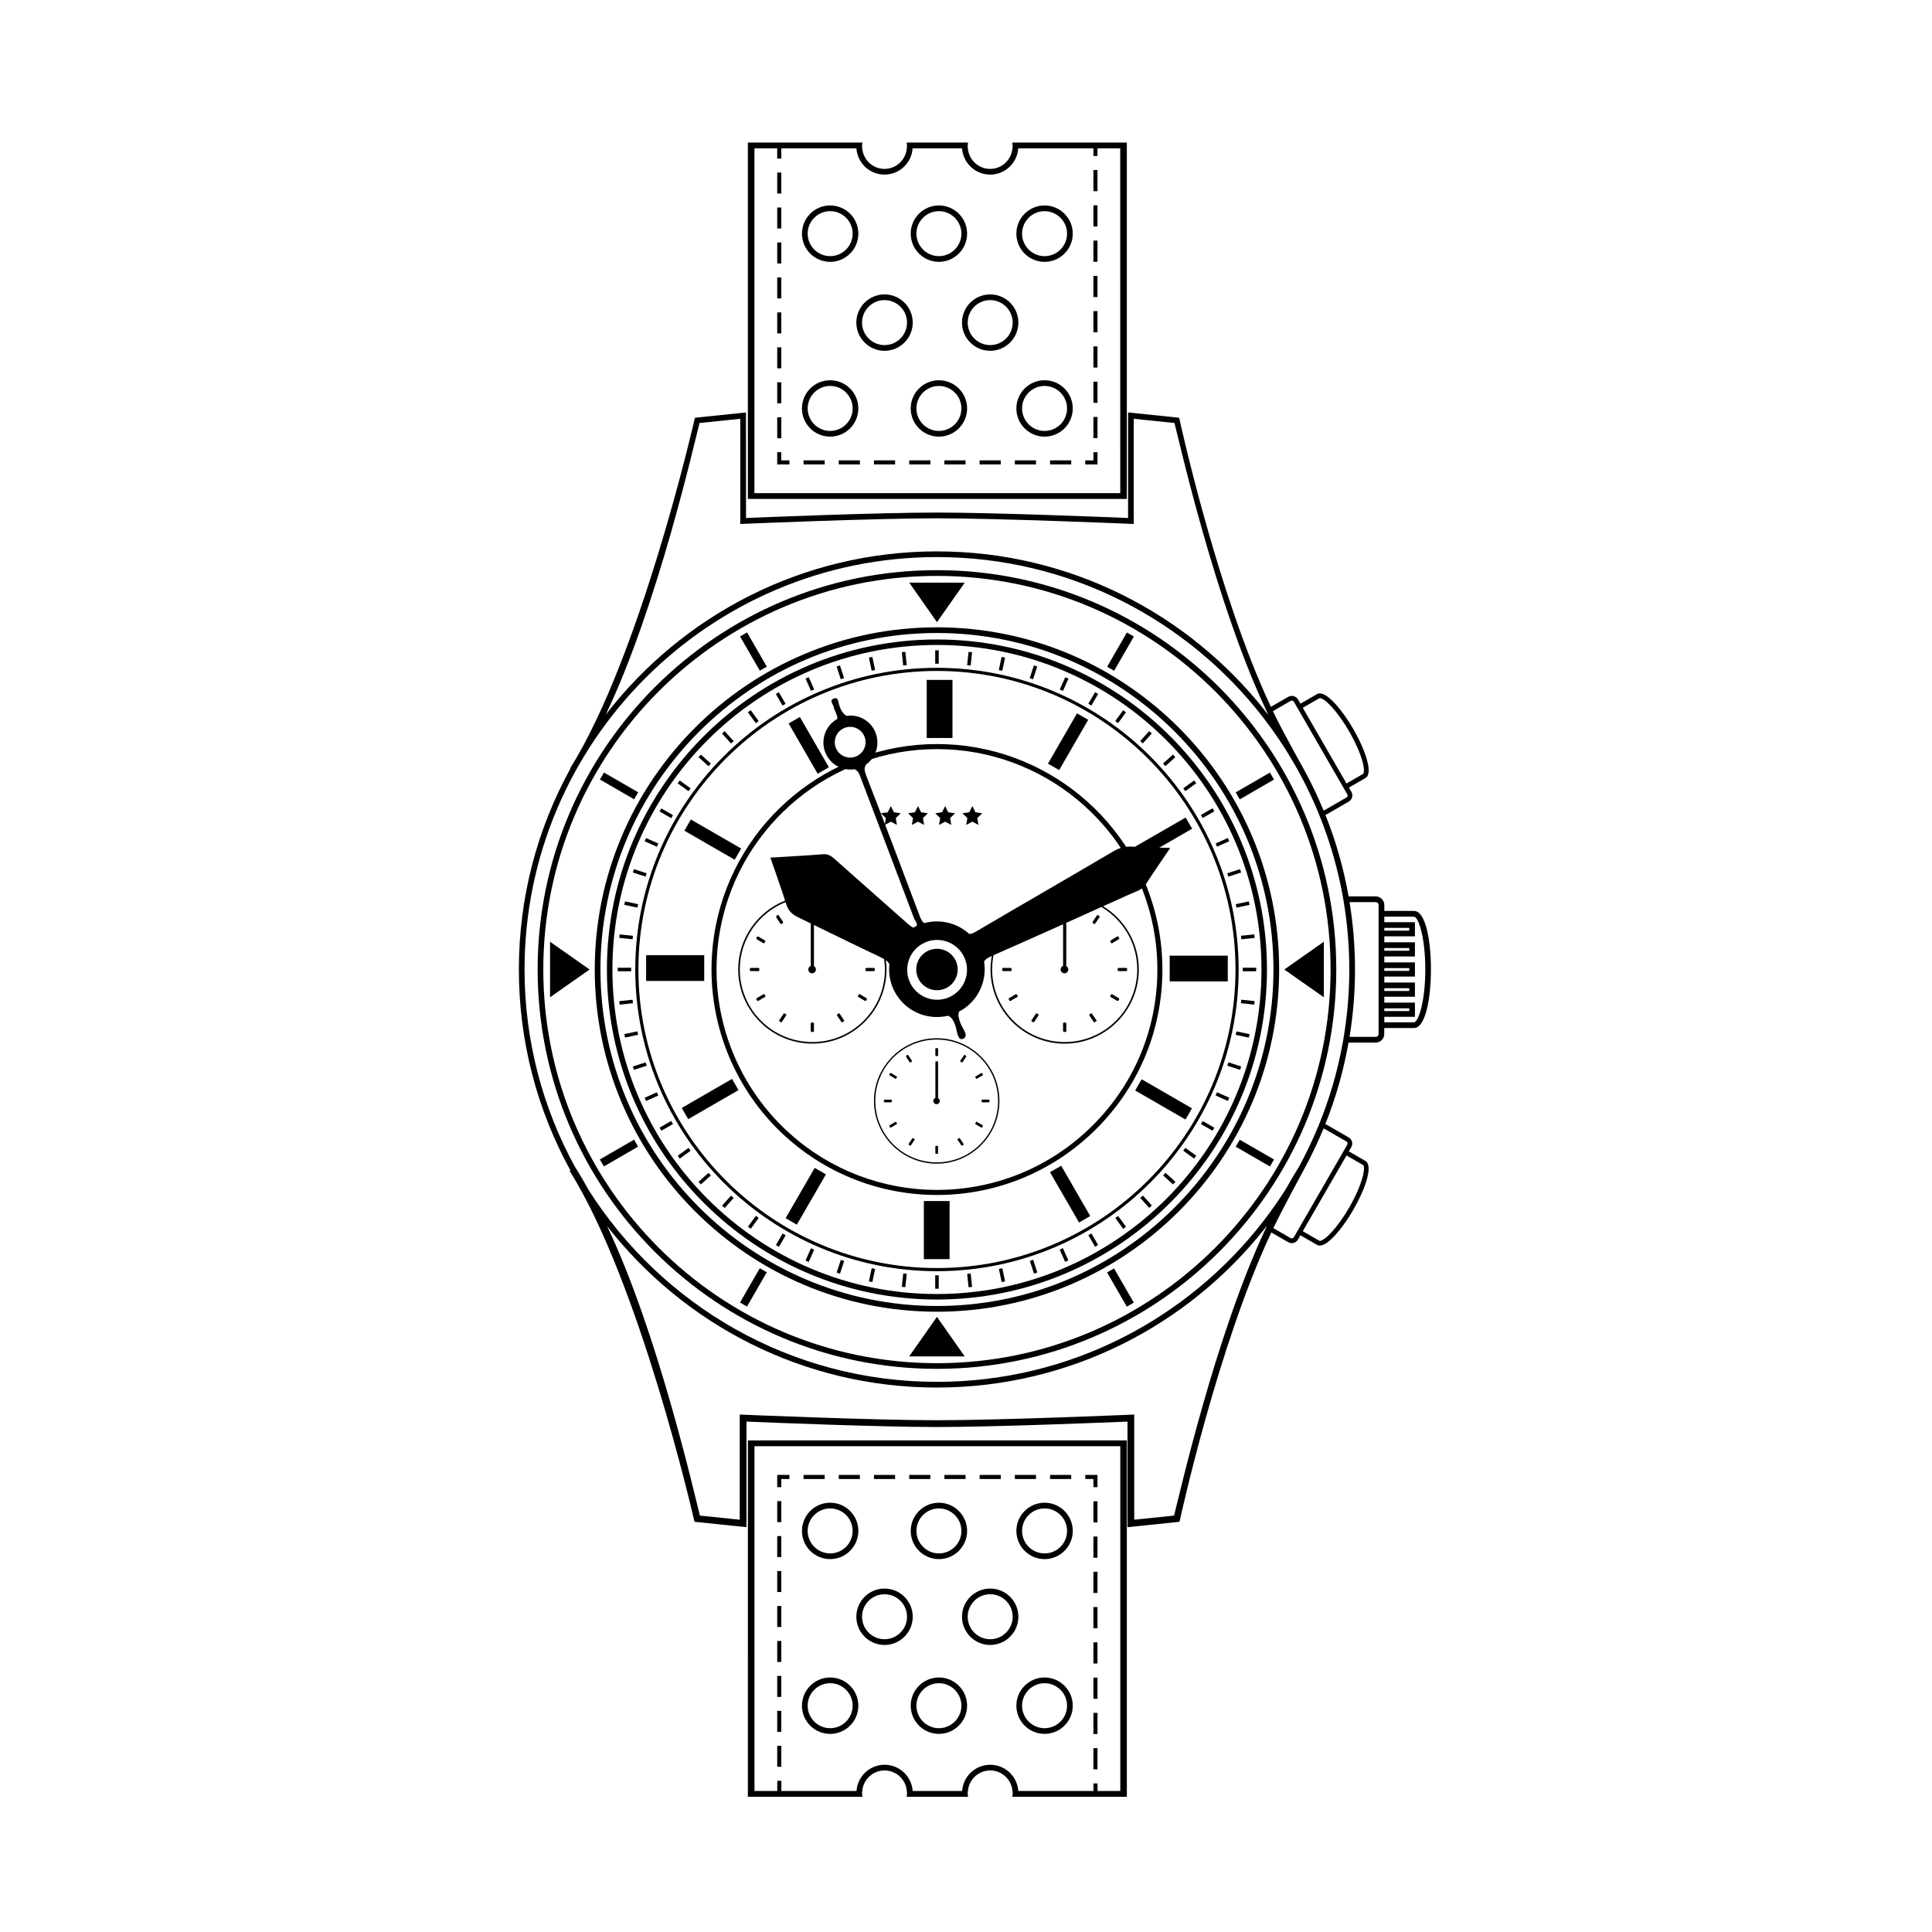 <?xml version="1.0" encoding="UTF-8"?>
<!-- Uploaded to: SVG Repo, www.svgrepo.com, Generator: SVG Repo Mixer Tools -->
<svg fill="#000000" width="800px" height="800px" version="1.1" viewBox="144 144 512 512" xmlns="http://www.w3.org/2000/svg">
 <g>
  <path d="m380.89 359.26-0.812-1.645-0.809 1.645-1.816 0.266 1.312 1.277-0.309 1.809 1.621-0.855 1.625 0.855-0.312-1.809 1.316-1.277z"/>
  <path d="m388.09 359.26-0.812-1.645-0.809 1.645-1.816 0.266 1.312 1.277-0.309 1.809 1.621-0.855 1.621 0.855-0.309-1.809 1.312-1.277z"/>
  <path d="m395.29 359.26-0.812-1.645-0.812 1.645-1.812 0.266 1.312 1.277-0.312 1.809 1.625-0.855 1.621 0.855-0.309-1.809 1.312-1.277z"/>
  <path d="m404.3 359.52-1.812-0.266-0.809-1.645-0.812 1.645-1.812 0.266 1.309 1.277-0.309 1.809 1.625-0.855 1.621 0.855-0.312-1.809z"/>
  <path d="m392.3 506.76c-58.352 0-105.82-47.473-105.82-105.83 0-58.352 47.473-105.83 105.82-105.83 58.355 0 105.83 47.477 105.83 105.83 0 58.355-47.477 105.83-105.83 105.83zm0-210.14c-57.52 0-104.32 46.797-104.32 104.32 0 57.52 46.797 104.32 104.32 104.32 57.52 0 104.32-46.797 104.32-104.32 0-57.523-46.797-104.32-104.32-104.32z"/>
  <path d="m392.3 491.62c-50.004 0-90.688-40.684-90.688-90.688s40.684-90.688 90.688-90.688c50.004 0 90.688 40.684 90.688 90.688s-40.684 90.688-90.688 90.688zm0-179.87c-49.172 0-89.176 40.004-89.176 89.176 0 49.172 40.004 89.176 89.176 89.176 49.172 0 89.18-40.004 89.18-89.176-0.004-49.172-40.008-89.176-89.18-89.176z"/>
  <path d="m392.3 488.39c-48.227 0-87.461-39.234-87.461-87.461 0-48.227 39.234-87.461 87.461-87.461 48.227 0 87.461 39.234 87.461 87.461 0 48.223-39.234 87.461-87.461 87.461zm0-173.47c-47.422 0-86.004 38.582-86.004 86.004 0 47.426 38.582 86.004 86.004 86.004 47.422 0 86.004-38.582 86.004-86.004 0-47.422-38.582-86.004-86.004-86.004z"/>
  <path d="m392.3 480.88c-44.086 0-79.949-35.867-79.949-79.953 0-44.082 35.867-79.949 79.949-79.949 44.086 0 79.953 35.867 79.953 79.949-0.004 44.09-35.867 79.953-79.953 79.953zm0-159.07c-43.625 0-79.117 35.492-79.117 79.117s35.492 79.121 79.117 79.121 79.121-35.492 79.121-79.121c-0.004-43.625-35.496-79.117-79.121-79.117z"/>
  <path d="m392.3 460.68c-14.762 0-28.938-5.43-39.914-15.297-12.605-11.328-19.832-27.527-19.832-44.453 0-3.883 0.383-7.793 1.141-11.629 5.5-27.883 30.148-48.121 58.609-48.121 28.508 0 53.164 20.277 58.625 48.219 0.742 3.812 1.121 7.691 1.121 11.527 0 16.543-6.621 31.934-18.645 43.34-11.156 10.586-25.754 16.414-41.105 16.414zm0-118.16c-27.82 0-51.914 19.781-57.293 47.039-0.738 3.75-1.113 7.574-1.113 11.367 0 16.547 7.066 32.383 19.391 43.457 10.73 9.645 24.59 14.953 39.02 14.953 15.008 0 29.281-5.699 40.184-16.043 11.754-11.148 18.227-26.195 18.227-42.367 0-3.75-0.371-7.539-1.098-11.27-5.348-27.312-29.449-47.137-57.316-47.137z"/>
  <path d="m389.59 324.18h6.828v15.395h-6.828z"/>
  <path d="m315.23 397.14h15.395v6.824h-15.395z"/>
  <path d="m388.83 462.29h6.824v15.395h-6.824z"/>
  <path d="m453.98 397.26h15.395v6.824h-15.395z"/>
  <path d="m360.69 349.05-7.695-13.332 2.973-1.715 7.695 13.332z"/>
  <path d="m338.7 371.84-13.332-7.695 1.715-2.969 13.332 7.695z"/>
  <path d="m326.38 440.59-1.715-2.969 13.332-7.699 1.715 2.969z"/>
  <path d="m355.17 468.55-2.969-1.719 7.707-13.328 2.969 1.719z"/>
  <path d="m429.96 467.98-7.699-13.332 2.969-1.715 7.699 13.332z"/>
  <path d="m458.17 440.69-13.332-7.699 1.715-2.969 13.332 7.699z"/>
  <path d="m458.21 360.65 1.715 2.969-13.336 7.695-1.715-2.969z"/>
  <path d="m429.42 333.04 2.969 1.715-7.699 13.332-2.969-1.715z"/>
  <path d="m391.84 316.34h0.934v3.555h-0.934z"/>
  <path d="m383.92 316.74 0.371 3.535-0.926 0.098-0.371-3.535z"/>
  <path d="m375.18 318.08 0.738 3.477-0.91 0.195-0.738-3.477z"/>
  <path d="m366.6 320.34 1.098 3.379-0.887 0.289-1.098-3.379z"/>
  <path d="m358.33 323.46 1.445 3.246-0.852 0.379-1.445-3.246z"/>
  <path d="m350.41 327.44 1.777 3.078-0.809 0.469-1.777-3.078z"/>
  <path d="m342.96 332.22 2.09 2.875-0.754 0.547-2.09-2.875z"/>
  <path d="m336.04 337.76 2.379 2.641-0.695 0.625-2.379-2.641z"/>
  <path d="m329.75 343.98 2.641 2.379-0.625 0.695-2.641-2.379z"/>
  <path d="m324.14 350.83 2.875 2.09-0.551 0.758-2.875-2.09z"/>
  <path d="m319.27 358.24 3.078 1.777-0.469 0.809-3.078-1.777z"/>
  <path d="m315.22 366.1 3.246 1.445-0.379 0.852-3.246-1.445z"/>
  <path d="m311.99 374.33 3.379 1.098-0.289 0.887-3.379-1.098z"/>
  <path d="m309.64 382.88 3.477 0.738-0.195 0.914-3.477-0.738z"/>
  <path d="m308.21 391.62 3.535 0.371-0.098 0.93-3.535-0.371z"/>
  <path d="m307.71 400.46h3.555v0.934h-3.555z"/>
  <path d="m308.11 409.31 3.535-0.371 0.098 0.93-3.535 0.371z"/>
  <path d="m309.45 418.05 3.477-0.738 0.195 0.914-3.477 0.738z"/>
  <path d="m311.71 426.63 3.383-1.098 0.289 0.887-3.383 1.098z"/>
  <path d="m315.21 435.77-0.379-0.852 3.25-1.445 0.379 0.852z"/>
  <path d="m319.27 443.65-0.465-0.809 3.082-1.773 0.465 0.809z"/>
  <path d="m324.15 451.04-0.547-0.754 2.879-2.09 0.547 0.754z"/>
  <path d="m329.75 457.88-0.625-0.695 2.641-2.379 0.625 0.695z"/>
  <path d="m336.04 464.13-0.691-0.625 2.379-2.641 0.691 0.625z"/>
  <path d="m342.97 469.63-0.754-0.551 2.094-2.875 0.754 0.551z"/>
  <path d="m350.43 474.43-0.809-0.469 1.781-3.078 0.809 0.469z"/>
  <path d="m358.32 478.43-0.852-0.379 1.449-3.246 0.852 0.379z"/>
  <path d="m366.61 481.54-0.887-0.289 1.109-3.379 0.887 0.289z"/>
  <path d="m375.18 483.76-0.914-0.195 0.742-3.477 0.914 0.195z"/>
  <path d="m383.92 485.12-0.93-0.098 0.379-3.535 0.93 0.098z"/>
  <path d="m391.84 481.97h0.934v3.555h-0.934z"/>
  <path d="m400.68 485.13-0.371-3.535 0.93-0.098 0.371 3.535z"/>
  <path d="m409.45 483.77-0.738-3.477 0.914-0.195 0.738 3.477z"/>
  <path d="m418.01 481.52-1.098-3.379 0.891-0.289 1.098 3.379z"/>
  <path d="m426.27 478.4-1.445-3.246 0.855-0.379 1.445 3.246z"/>
  <path d="m434.2 474.41-1.773-3.078 0.809-0.469 1.773 3.078z"/>
  <path d="m441.65 469.66-2.086-2.875 0.758-0.551 2.086 2.875z"/>
  <path d="m448.56 464.1-2.375-2.641 0.695-0.625 2.375 2.641z"/>
  <path d="m454.88 457.88-2.641-2.379 0.625-0.695 2.641 2.379z"/>
  <path d="m460.45 451.04-2.875-2.09 0.551-0.758 2.875 2.09z"/>
  <path d="m465.33 443.66-3.074-1.777 0.469-0.809 3.074 1.777z"/>
  <path d="m469.39 435.76-3.246-1.445 0.379-0.855 3.246 1.445z"/>
  <path d="m472.63 427.52-3.379-1.098 0.289-0.891 3.379 1.098z"/>
  <path d="m474.95 418.98-3.473-0.738 0.195-0.914 3.473 0.738z"/>
  <path d="m476.39 410.23-3.531-0.371 0.098-0.93 3.531 0.371z"/>
  <path d="m473.35 400.46h3.551v0.938h-3.551z"/>
  <path d="m476.5 392.55-3.535 0.371-0.098-0.93 3.535-0.371z"/>
  <path d="m475.16 383.79-3.473 0.738-0.195-0.914 3.473-0.738z"/>
  <path d="m472.91 375.22-3.379 1.098-0.289-0.891 3.379-1.098z"/>
  <path d="m469.39 366.08 0.379 0.855-3.25 1.445-0.379-0.855z"/>
  <path d="m465.33 358.21 0.465 0.809-3.082 1.773-0.465-0.809z"/>
  <path d="m460.46 350.82 0.547 0.758-2.879 2.086-0.547-0.758z"/>
  <path d="m454.85 343.97 0.625 0.695-2.648 2.375-0.625-0.695z"/>
  <path d="m448.55 337.75 0.691 0.625-2.383 2.641-0.691-0.625z"/>
  <path d="m441.64 332.23 0.754 0.551-2.094 2.875-0.754-0.551z"/>
  <path d="m434.2 327.44 0.809 0.469-1.785 3.074-0.809-0.469z"/>
  <path d="m426.3 323.47 0.852 0.383-1.457 3.246-0.852-0.383z"/>
  <path d="m417.99 320.34 0.887 0.289-1.105 3.379-0.887-0.289z"/>
  <path d="m409.44 318.09 0.914 0.195-0.742 3.477-0.914-0.195z"/>
  <path d="m400.68 316.75 0.93 0.098-0.379 3.535-0.93-0.098z"/>
  <path d="m384.95 298.4 3.676 5.238 3.684 5.242 3.68-5.242 3.68-5.238z"/>
  <path d="m289.77 393.57v14.719l10.477-7.359z"/>
  <path d="m392.3 492.98-3.68 5.242-3.68 5.238h14.719l-3.68-5.238z"/>
  <path d="m489.59 397.25-5.238 3.68 10.477 7.359v-14.719z"/>
  <path d="m345.36 321.74-5.238-9.074 1.852-1.07 5.238 9.074z"/>
  <path d="m312.06 355.82-9.074-5.238 1.07-1.852 9.074 5.238z"/>
  <path d="m304.03 453.12-1.07-1.852 9.07-5.246 1.07 1.852z"/>
  <path d="m341.96 490.25-1.852-1.07 5.238-9.074 1.852 1.07z"/>
  <path d="m442.62 490.28-5.238-9.074 1.852-1.07 5.238 9.074z"/>
  <path d="m480.55 453.13-9.074-5.238 1.07-1.852 9.074 5.238z"/>
  <path d="m472.55 355.84-1.07-1.855 9.07-5.246 1.07 1.855z"/>
  <path d="m439.26 321.76-1.855-1.066 5.231-9.078 1.855 1.066z"/>
  <path d="m444.03 368.37c-1.812-0.102-3.348 0.281-4.961 1.23-12.129 7.152-24.336 14.168-36.473 21.305-0.66 0.387-1.211 0.598-1.75 0.598-3.231-2.965-7.742-4-11.883-2.875-0.609-0.359-0.934-1.07-1.301-2.047-4.656-12.438-9.375-24.852-14.176-37.234-0.457-1.172-0.48-1.91 0.035-2.742 0.023-0.016 0.047-0.027 0.066-0.043 3.191-2.332 3.891-6.809 1.559-10-1.625-2.223-4.285-3.234-6.828-2.856-1.02-0.66-1.613-1.664-2.008-3.172-0.145-0.555-0.219-1.863-1.324-1.434-1.348 0.527-0.188 1.508-0.055 2.227 0.199 1.098 1.062 2.113 0.977 3.195-0.258 0.145-0.516 0.297-0.758 0.477-3.191 2.332-3.891 6.812-1.559 10.004 1.625 2.227 4.289 3.234 6.84 2.852 0.84 0.309 1.199 1.008 1.57 1.992 4.734 12.52 9.539 25.02 14.25 37.555 0.215 0.57 0.883 1.203 0.695 1.953-0.32 0.145-0.637 0.312-0.949 0.492-0.48-0.316-0.973-0.629-1.402-1.012-6.34-5.598-12.664-11.207-18.992-16.816-0.98-0.871-1.871-1.766-3.41-1.641-4.586 0.359-9.188 0.605-14.027 0.91 1.348 3.922 2.695 7.633 3.887 11.379-7.262 2.891-12.426 9.984-12.422 18.254 0.004 10.824 8.82 19.641 19.641 19.645 10.844 0.004 19.668-8.828 19.66-19.68 0-0.824-0.07-1.633-0.172-2.43 0.406 0.309 0.719 0.645 0.934 1.062-0.32 3.019 0.422 6.16 2.356 8.809 3.109 4.254 8.367 6 13.191 4.852 0.941 0.391 1.457 1.242 1.941 2.629 0.445 1.281 0.582 4.102 2.027 3.496 1.734-0.723-0.199-2.801-0.668-4.129-0.453-1.273-0.762-2.211-0.375-3.106 0.547-0.289 1.082-0.602 1.598-0.977 3.988-2.914 5.766-7.715 5.023-12.273 0.336-0.586 0.93-0.98 1.836-1.379 0.074-0.031 0.148-0.066 0.223-0.098-0.219 1.164-0.344 2.363-0.344 3.59 0.004 10.824 8.82 19.641 19.637 19.645 10.844 0.004 19.668-8.828 19.66-19.684-0.008-7.078-3.812-13.281-9.465-16.73 2.426-1.094 4.852-2.184 7.277-3.281 1.453-0.656 3.086-1.027 4.078-2.586 1.93-3.043 4.008-5.992 6.438-9.59-3.777-0.117-6.941-0.16-10.098-0.336zm-72.32-24.379c-1.816 1.328-4.367 0.93-5.695-0.887-1.328-1.816-0.93-4.367 0.887-5.695 1.816-1.328 4.363-0.93 5.695 0.887 1.328 1.816 0.93 4.363-0.887 5.695zm6.801 56.918c0.012 10.617-8.605 19.242-19.227 19.242-10.617 0-19.238-8.621-19.227-19.238 0.008-8.102 5.031-15.012 12.129-17.84 0.059 0.18 0.117 0.363 0.176 0.543 0.543 1.746 1.57 2.727 3.156 3.481 1.125 0.535 2.242 1.09 3.363 1.633-0.02 0.086-0.02 0.188-0.02 0.305 0.004 3.543 0 7.082 0.004 10.621 0 0.113-0.004 0.223-0.023 0.328-0.371 0.152-0.637 0.516-0.637 0.941 0 0.562 0.453 1.012 1.012 1.012s1.016-0.453 1.016-1.012c0-0.387-0.215-0.719-0.531-0.891v-0.508c0-3.461-0.004-6.926 0.004-10.391 6.008 2.914 12 5.867 18.039 8.723 0.199 0.094 0.371 0.191 0.539 0.289 0.133 0.902 0.227 1.82 0.227 2.762zm18.504 6.512c-3.535 2.582-8.496 1.809-11.078-1.727-2.582-3.535-1.809-8.496 1.727-11.078 3.535-2.582 8.496-1.809 11.078 1.73 2.582 3.531 1.812 8.496-1.727 11.074zm48.363-6.512c0.008 10.617-8.605 19.242-19.227 19.242-10.617 0-19.238-8.621-19.227-19.238 0-1.293 0.133-2.555 0.379-3.777 6.152-2.707 12.293-5.445 18.426-8.195v0.094c0 3.543 0 7.082 0.004 10.621 0 0.113-0.004 0.223-0.023 0.328-0.371 0.152-0.633 0.516-0.633 0.941 0 0.562 0.453 1.012 1.012 1.012 0.559 0 1.016-0.453 1.016-1.012 0-0.387-0.215-0.719-0.531-0.891v-0.508c0-3.5-0.004-7.004 0.004-10.508 0-0.184-0.008-0.324-0.094-0.414 3.137-1.406 6.266-2.824 9.398-4.238 5.668 3.34 9.488 9.492 9.496 16.543z"/>
  <path d="m397.8 400.93c0 3.035-2.461 5.492-5.492 5.492-3.035 0-5.496-2.457-5.496-5.492 0-3.031 2.461-5.492 5.496-5.492 3.031 0 5.492 2.461 5.492 5.492"/>
  <path d="m359.3 414.96c-0.43-0.008-0.469 0.191-0.449 0.523 0.02 0.246 0.004 0.5 0.004 0.746 0 0.309 0.02 0.613-0.004 0.918-0.031 0.375 0.215 0.316 0.441 0.324 0.258 0.012 0.438 0 0.422-0.348-0.027-0.555-0.02-1.113-0.004-1.664 0.008-0.301-0.012-0.492-0.41-0.5z"/>
  <path d="m375.34 400.5c-0.496 0.02-0.996 0.02-1.492 0-0.328-0.012-0.523 0.012-0.523 0.445 0 0.469 0.266 0.418 0.555 0.414 0.25-0.004 0.496 0 0.746 0 0.246 0 0.496-0.016 0.746 0.004 0.312 0.023 0.477-0.02 0.484-0.418 0.004-0.43-0.184-0.457-0.516-0.445z"/>
  <path d="m345.23 400.95c0-0.289-0.027-0.473-0.395-0.453-0.531 0.027-1.074 0.02-1.609 0.004-0.32-0.008-0.52 0-0.52 0.438-0.004 0.461 0.23 0.43 0.535 0.418 0.246-0.008 0.496 0 0.746 0 0.285 0 0.574-0.02 0.859 0.004 0.328 0.023 0.387-0.129 0.383-0.41z"/>
  <path d="m344.77 393.04c0.336 0.18 0.656 0.387 0.984 0.582 0.211 0.125 0.426 0.254 0.676 0.406 0.191-0.109 0.242-0.344 0.371-0.512 0.125-0.168-0.004-0.23-0.121-0.305-0.492-0.293-0.98-0.59-1.473-0.875-0.23-0.137-0.426-0.355-0.664 0.074-0.207 0.379-0.051 0.48 0.227 0.629z"/>
  <path d="m351.31 388.7c0.184-0.102 0.363-0.195 0.164-0.469-0.371-0.508-0.703-1.043-1.059-1.559-0.055-0.082-0.082-0.227-0.258-0.191-0.355 0.039-0.566 0.441-0.367 0.75 0.324 0.492 0.676 0.969 0.977 1.477 0.211 0.348 0.371 0.086 0.543-0.008z"/>
  <path d="m346.45 407.42c-0.078 0.043-0.148 0.074-0.215 0.109-0.539 0.32-1.07 0.664-1.625 0.961-0.301 0.16-0.176 0.309-0.059 0.48 0.117 0.168 0.141 0.465 0.484 0.242 0.527-0.344 1.082-0.645 1.621-0.969 0.098-0.059 0.289-0.098 0.172-0.285-0.117-0.184-0.176-0.418-0.379-0.539z"/>
  <path d="m373.4 408.39c-0.363-0.203-0.719-0.426-1.074-0.641-0.18-0.105-0.363-0.211-0.555-0.324-0.23 0.055-0.246 0.301-0.371 0.449-0.133 0.164-0.055 0.266 0.102 0.355 0.492 0.285 0.984 0.57 1.469 0.871 0.258 0.156 0.43 0.305 0.664-0.086 0.227-0.375 0.039-0.477-0.234-0.625z"/>
  <path d="m366.49 412.62c-0.18-0.238-0.344 0.094-0.52 0.16-0.145 0.059-0.258 0.16-0.129 0.348 0.387 0.566 0.762 1.141 1.145 1.707 0.074 0.109 0.16 0.152 0.281 0.062 0.164-0.121 0.336-0.234 0.5-0.352-0.031-0.059-0.047-0.098-0.066-0.125-0.395-0.605-0.773-1.227-1.211-1.801z"/>
  <path d="m351.89 412.57c-0.176-0.125-0.227 0.07-0.289 0.164-0.332 0.488-0.641 0.988-0.984 1.469-0.176 0.242-0.207 0.379 0.086 0.57 0.281 0.18 0.43 0.219 0.617-0.105 0.277-0.473 0.602-0.922 0.91-1.379 0.059-0.094 0.121-0.191 0.18-0.293-0.109-0.234-0.344-0.301-0.52-0.426z"/>
  <path d="m426.17 414.96c-0.43-0.008-0.469 0.191-0.449 0.523 0.02 0.246 0.004 0.5 0.004 0.746 0 0.309 0.02 0.613-0.004 0.918-0.027 0.375 0.219 0.316 0.445 0.324 0.258 0.012 0.438 0 0.422-0.348-0.027-0.559-0.02-1.113-0.004-1.668 0.004-0.297-0.016-0.488-0.414-0.496z"/>
  <path d="m440.18 400.94c-0.004 0.469 0.266 0.418 0.555 0.414 0.25-0.004 0.496 0 0.746 0 0.246 0 0.496-0.016 0.746 0.004 0.312 0.023 0.477-0.02 0.484-0.414 0.008-0.426-0.18-0.457-0.512-0.445-0.5 0.02-1 0.02-1.492 0.004-0.328-0.02-0.523 0.004-0.527 0.438z"/>
  <path d="m412.1 400.95c0-0.285-0.027-0.473-0.395-0.453-0.531 0.027-1.074 0.02-1.609 0.004-0.32-0.008-0.52 0-0.52 0.438-0.004 0.461 0.23 0.43 0.535 0.418 0.246-0.008 0.496 0 0.746 0 0.285 0 0.574-0.02 0.859 0.004 0.324 0.023 0.387-0.125 0.383-0.41z"/>
  <path d="m413.31 407.42c-0.078 0.043-0.148 0.074-0.215 0.109-0.539 0.32-1.07 0.664-1.625 0.961-0.301 0.16-0.176 0.305-0.055 0.48 0.117 0.168 0.141 0.465 0.484 0.242 0.527-0.344 1.082-0.645 1.621-0.973 0.098-0.059 0.289-0.098 0.172-0.285-0.117-0.18-0.176-0.414-0.383-0.535z"/>
  <path d="m440.27 408.39c-0.363-0.203-0.719-0.426-1.078-0.641-0.176-0.105-0.359-0.211-0.555-0.324-0.23 0.059-0.242 0.301-0.367 0.449-0.133 0.164-0.055 0.266 0.102 0.355 0.492 0.285 0.984 0.57 1.469 0.871 0.258 0.156 0.43 0.305 0.664-0.086 0.227-0.375 0.035-0.477-0.234-0.625z"/>
  <path d="m433.86 414.84c0.074 0.109 0.16 0.152 0.281 0.062 0.164-0.125 0.336-0.234 0.5-0.352-0.031-0.059-0.047-0.098-0.066-0.125-0.402-0.605-0.773-1.227-1.211-1.801-0.176-0.238-0.344 0.094-0.52 0.16-0.145 0.059-0.258 0.16-0.129 0.348 0.387 0.566 0.762 1.137 1.145 1.707z"/>
  <path d="m438.74 393.95c0.582-0.359 1.172-0.711 1.762-1.051 0.16-0.094 0.16-0.199 0.066-0.324-0.121-0.156-0.141-0.391-0.375-0.465-0.656 0.398-1.324 0.762-1.941 1.199-0.203 0.145 0.125 0.348 0.188 0.531 0.051 0.137 0.129 0.219 0.301 0.109z"/>
  <path d="m433.76 388.74c0.383 0.258 0.48 0.035 0.645-0.211 0.277-0.434 0.566-0.855 0.852-1.285 0.062-0.094 0.125-0.188 0.23-0.348-0.176-0.125-0.359-0.242-0.535-0.371-0.184-0.137-0.227 0.031-0.293 0.129-0.32 0.473-0.625 0.953-0.953 1.422-0.184 0.254-0.312 0.418 0.055 0.664z"/>
  <path d="m418.75 412.57c-0.176-0.125-0.223 0.07-0.289 0.164-0.332 0.488-0.641 0.988-0.984 1.469-0.176 0.242-0.207 0.379 0.086 0.57 0.281 0.18 0.43 0.219 0.617-0.105 0.277-0.473 0.602-0.922 0.91-1.379 0.062-0.094 0.121-0.191 0.18-0.293-0.109-0.234-0.34-0.301-0.52-0.426z"/>
  <path d="m392.6 448.06c0.008-0.254-0.008-0.414-0.348-0.422-0.363-0.008-0.398 0.16-0.379 0.441 0.016 0.211 0.004 0.422 0.004 0.633 0 0.258 0.02 0.52-0.004 0.777-0.023 0.32 0.18 0.27 0.375 0.277 0.219 0.012 0.371 0 0.359-0.297-0.027-0.469-0.016-0.938-0.008-1.41z"/>
  <path d="m405.82 435.4c-0.422 0.016-0.844 0.016-1.262 0-0.277-0.008-0.445 0.012-0.445 0.375 0 0.398 0.223 0.352 0.469 0.348 0.211-0.004 0.418 0 0.633 0 0.211 0 0.422-0.016 0.629 0 0.266 0.02 0.402-0.016 0.41-0.352 0.004-0.355-0.152-0.383-0.434-0.371z"/>
  <path d="m380.03 436.13c0.27 0.02 0.324-0.109 0.32-0.348 0-0.242-0.023-0.402-0.332-0.383-0.453 0.023-0.906 0.016-1.359 0.004-0.27-0.008-0.438 0-0.441 0.371 0 0.387 0.195 0.363 0.453 0.355 0.207-0.008 0.418 0 0.629 0 0.246 0 0.488-0.016 0.73 0z"/>
  <path d="m392.26 423.89c0.293 0 0.355-0.113 0.344-0.375-0.016-0.438-0.012-0.875 0-1.312 0.004-0.254 0.027-0.453-0.359-0.449-0.371 0.004-0.387 0.172-0.371 0.441 0.012 0.195 0.004 0.387 0.004 0.582 0 0.242 0.02 0.488-0.004 0.73-0.023 0.297 0.09 0.383 0.387 0.383z"/>
  <path d="m379.96 429.09c0.285 0.152 0.555 0.324 0.832 0.492 0.18 0.105 0.359 0.211 0.574 0.344 0.164-0.094 0.207-0.289 0.316-0.434 0.105-0.145-0.004-0.195-0.102-0.258-0.414-0.246-0.828-0.496-1.246-0.742-0.195-0.117-0.363-0.301-0.562 0.062-0.176 0.324-0.043 0.41 0.188 0.535z"/>
  <path d="m385.49 425.43c0.152-0.086 0.309-0.168 0.137-0.398-0.312-0.43-0.594-0.883-0.895-1.32-0.047-0.07-0.066-0.191-0.219-0.16-0.301 0.031-0.48 0.375-0.309 0.633 0.273 0.418 0.57 0.82 0.824 1.25 0.184 0.297 0.316 0.074 0.461-0.004z"/>
  <path d="m381.38 441.26c-0.066 0.035-0.125 0.062-0.18 0.094-0.457 0.27-0.906 0.562-1.375 0.812-0.254 0.137-0.152 0.258-0.047 0.406 0.098 0.141 0.121 0.395 0.41 0.203 0.445-0.289 0.914-0.547 1.371-0.82 0.082-0.051 0.246-0.082 0.145-0.242-0.105-0.152-0.152-0.348-0.324-0.453z"/>
  <path d="m404.19 442.08c-0.309-0.172-0.609-0.363-0.91-0.539-0.152-0.094-0.305-0.176-0.469-0.273-0.195 0.047-0.207 0.254-0.312 0.379-0.113 0.137-0.047 0.227 0.086 0.301 0.414 0.242 0.832 0.48 1.242 0.738 0.219 0.133 0.363 0.258 0.562-0.074 0.191-0.32 0.031-0.406-0.199-0.531z"/>
  <path d="m398.34 445.66c-0.152-0.203-0.293 0.078-0.438 0.137-0.121 0.047-0.215 0.133-0.109 0.293 0.324 0.48 0.645 0.965 0.969 1.445 0.062 0.094 0.137 0.129 0.238 0.055 0.141-0.102 0.281-0.199 0.422-0.297-0.027-0.051-0.039-0.082-0.055-0.109-0.34-0.512-0.656-1.039-1.027-1.523z"/>
  <path d="m402.9 429.87c0.492-0.305 0.992-0.602 1.492-0.891 0.137-0.078 0.137-0.168 0.055-0.273-0.102-0.133-0.121-0.332-0.316-0.391-0.555 0.336-1.121 0.645-1.645 1.016-0.172 0.125 0.105 0.293 0.16 0.449 0.039 0.113 0.105 0.18 0.254 0.09z"/>
  <path d="m399.44 423.69c-0.27 0.402-0.527 0.809-0.809 1.203-0.152 0.215-0.262 0.355 0.051 0.562 0.324 0.219 0.41 0.031 0.543-0.18 0.238-0.367 0.48-0.727 0.719-1.086 0.055-0.078 0.105-0.16 0.195-0.293-0.148-0.105-0.305-0.203-0.453-0.312-0.152-0.121-0.191 0.023-0.246 0.105z"/>
  <path d="m385.98 445.62c-0.152-0.105-0.191 0.059-0.246 0.137-0.281 0.414-0.543 0.836-0.836 1.242-0.148 0.207-0.172 0.32 0.074 0.48 0.238 0.152 0.363 0.184 0.523-0.09 0.234-0.402 0.512-0.781 0.77-1.168 0.051-0.078 0.102-0.16 0.152-0.246-0.09-0.199-0.289-0.25-0.438-0.355z"/>
  <path d="m392.22 419.14c-9.152 0.004-16.613 7.477-16.609 16.629 0.004 9.156 7.465 16.621 16.617 16.621 9.18 0.004 16.641-7.469 16.633-16.656-0.004-9.145-7.484-16.602-16.641-16.594zm0.02 32.895c-8.984 0-16.277-7.293-16.27-16.277 0.008-8.969 7.269-16.238 16.242-16.258 8.98-0.02 16.285 7.269 16.293 16.254 0.008 8.984-7.281 16.281-16.266 16.281z"/>
  <path d="m392.6 435.01v-0.43c0-2.961-0.004-5.926 0.004-8.891 0-0.27 0.008-0.441-0.367-0.445-0.395 0-0.352 0.207-0.352 0.457 0.004 2.996 0 5.992 0.004 8.988 0 0.098-0.004 0.188-0.02 0.277-0.312 0.125-0.535 0.434-0.535 0.797 0 0.477 0.383 0.859 0.859 0.859 0.473 0 0.859-0.383 0.859-0.859-0.008-0.324-0.188-0.609-0.453-0.754z"/>
  <path d="m518.74 385.41c-0.059 0-0.109 0.008-0.148 0.012-0.066-0.008-0.133-0.012-0.199-0.012h-7.535v-1.582c0-1.25-1.016-2.269-2.266-2.269h-7.191c-1.328-7.488-3.402-14.723-6.156-21.617 0.137-0.043 0.277-0.094 0.402-0.168l5.797-3.348c0.898-0.516 1.203-1.668 0.688-2.566l-0.66-1.141 4.129-2.383c0.047-0.027 0.09-0.059 0.129-0.086l0.113-0.055c1.016-0.586 1.148-2.234 0.395-4.902-0.664-2.336-1.938-5.207-3.594-8.074-2.629-4.559-6.531-9.461-8.871-9.461-0.281 0-0.543 0.066-0.766 0.195l-0.102 0.074c-0.051 0.023-0.102 0.047-0.152 0.074l-4.121 2.379-0.656-1.137c-0.496-0.863-1.699-1.188-2.562-0.684l-4.613 2.66c-14.172-30.113-24.086-75.641-24.203-76.105l-0.129-0.512-13.52-1.402v27.973c-5.223-0.219-35.047-1.438-50.637-1.438s-45.387 1.219-50.609 1.438l-0.012-27.969-13.52 1.402-0.129 0.512c-0.141 0.559-14.285 62.637-32.965 92.418l0.078 0.051c-8.699 15.809-13.652 33.953-13.652 53.234 0 19.289 4.961 37.445 13.664 53.254l-0.207 0.129c18.668 29.766 32.805 91.828 32.945 92.383l0.152 0.605 13.766 1.426v-27.98c5.602 0.234 35.016 1.434 50.473 1.434s44.898-1.199 50.5-1.434v27.98l13.766-1.426 0.152-0.605c0.117-0.465 10.031-45.984 24.195-76.082l4.484 2.59c0.285 0.164 0.609 0.25 0.934 0.25 0.672 0 1.297-0.363 1.633-0.941l0.66-1.141 4.125 2.383c0.047 0.023 0.094 0.051 0.141 0.07l0.102 0.07c0.227 0.133 0.484 0.199 0.766 0.199 2.344 0 6.242-4.902 8.871-9.461 3.094-5.356 5.414-11.703 3.199-12.98l-0.113-0.055c-0.043-0.031-0.09-0.062-0.137-0.086l-4.121-2.379 0.656-1.137c0.25-0.434 0.316-0.941 0.184-1.426-0.129-0.484-0.441-0.887-0.875-1.137l-5.797-3.344c-0.129-0.074-0.266-0.125-0.406-0.164 2.758-6.894 4.832-14.133 6.16-21.621h7.195c1.25 0 2.266-1.02 2.266-2.269v-1.594h7.535c0.066 0 0.133-0.004 0.199-0.012l0.152 0.012c3.086 0 4.488-8.039 4.488-15.512 0.023-7.473-1.383-15.512-4.469-15.512zm-7.883 25.812h6.606v0.73h-6.606zm0-5.332h6.606v0.73h-6.606zm0-5.328h6.606v0.73h-6.606zm0-5.332h6.606v0.73h-6.606zm0-5.328h6.606v0.73h-6.606zm-17.398-60.754 0.199-0.125c0.023-0.008 0.059-0.016 0.105-0.016 1.293 0 4.637 3.379 7.789 8.836 1.605 2.781 2.84 5.551 3.473 7.789 0.676 2.383 0.414 3.266 0.215 3.457l-4.402 2.547-11.586-20.07zm-7.426 0.598c0.098-0.055 0.199-0.082 0.309-0.082 0.227 0 0.434 0.121 0.547 0.312l0.656 1.133 0.625 1.086 11.59 20.074 0.625 1.086 0.66 1.141c0.172 0.301 0.07 0.684-0.23 0.855l-5.797 3.348c-0.082 0.047-0.176 0.066-0.27 0.074-1.566-3.797-3.332-7.496-5.297-11.066 0 0-5.508-9.777-8.121-15.242zm-156.66-73.645 10.805-1.117v27.875l0.789-0.035c0.34-0.012 34.324-1.469 51.332-1.469 17.008 0 51.023 1.457 51.363 1.469l0.785 0.035v-27.879l10.805 1.117c1.227 4.719 10.836 47.559 24.234 75.988 0.184 0.391 0.367 0.785 0.555 1.176-0.012 0.016-0.016 0.039-0.027 0.059-0.262-0.336-0.531-0.672-0.797-1.008-20.309-25.676-51.715-42.191-86.918-42.191-35.695 0-67.5 16.973-87.773 43.266 13.719-28.613 23.602-72.496 24.848-77.285zm125.77 289.54-10.559 1.094v-27.867l-0.93 0.039c-0.34 0.016-34.348 1.469-51.355 1.469-17.008 0-50.984-1.457-51.328-1.469l-0.93-0.035v27.867l-10.559-1.094c-1.336-5.129-11.078-48.336-24.598-76.723 20.293 26.027 51.93 42.793 87.41 42.793 35.199 0 66.605-16.508 86.918-42.18 0.191-0.242 0.387-0.477 0.574-0.719-0.137 0.285-0.27 0.578-0.406 0.867-13.328 28.273-22.91 70.875-24.238 75.957zm49.887-93.008 0.219 0.117c0.664 0.543-0.012 4.863-3.695 11.246-3.152 5.457-6.496 8.836-7.789 8.836-0.043 0-0.074-0.004-0.105-0.012l-0.195-0.121c-0.031-0.012-0.066-0.023-0.094-0.039l-4.121-2.379 11.59-20.07zm-10.016-9.477 5.797 3.348c0.145 0.082 0.246 0.219 0.289 0.379s0.023 0.332-0.059 0.473l-0.656 1.137-0.625 1.086-11.59 20.074-0.625 1.082-0.66 1.141c-0.164 0.285-0.57 0.395-0.859 0.23l-4.57-2.641c2.609-5.457 7.984-15.305 7.984-15.305 1.969-3.574 3.731-7.277 5.305-11.078 0.094 0.008 0.184 0.027 0.27 0.074zm-1.609-0.793c-1.555 3.773-3.301 7.445-5.25 10.992h-0.004c-1.133 1.805-2.246 3.703-3.344 5.676-1.883 2.984-3.906 5.867-6.059 8.648-20.004 25.848-51.312 42.523-86.453 42.523-38.75 0-72.848-20.273-92.258-50.766-1.168-2.117-2.356-4.152-3.566-6.082l-0.023 0.016c-8.562-15.578-13.438-33.457-13.438-52.453 0-60.258 49.023-109.29 109.29-109.29 35.133 0 66.441 16.668 86.445 42.508 5.969 7.707 10.93 16.23 14.684 25.375 2.894 7.043 5.07 14.453 6.445 22.137 0.09 0.508 0.176 1.016 0.258 1.523 0.949 5.777 1.449 11.699 1.449 17.738 0 6.043-0.504 11.969-1.453 17.746-0.086 0.508-0.168 1.02-0.258 1.523-1.375 7.703-3.559 15.125-6.461 22.18zm15.938-24.344c0 0.414-0.34 0.758-0.758 0.758h-6.938c0.945-5.816 1.445-11.777 1.445-17.855 0-6.074-0.496-12.035-1.445-17.848h6.938c0.418 0 0.758 0.336 0.758 0.754zm9.449-3.109-0.188-0.023-0.098 0.016c-0.039 0.008-0.078 0.016-0.117 0.016h-7.535v-1.457h8.117v-3.754h-8.117v-1.578h8.117v-3.754h-8.117v-1.578h8.117v-3.754h-8.117v-1.578h8.117v-3.754h-8.117v-1.574h8.117v-3.754h-8.117v-1.469h7.535c0.035 0 0.074 0.008 0.109 0.016l0.113 0.02 0.113-0.016c0.023-0.004 0.047-0.008 0.074-0.012 1.023 0.172 2.922 5.098 2.922 13.996-0.008 8.898-1.902 13.824-2.93 13.992z"/>
  <path d="m413.8 181.78h-1.535c0.059 0.332 0.102 0.668 0.102 1.02 0 0.176-0.035 0.348-0.055 0.52-0.27 3.039-2.801 5.441-5.91 5.441s-5.641-2.402-5.91-5.441c-0.016-0.176-0.051-0.344-0.051-0.52 0-0.348 0.047-0.688 0.102-1.02h-16.277c0.059 0.332 0.102 0.668 0.102 1.02 0 0.176-0.035 0.348-0.055 0.52-0.27 3.039-2.797 5.441-5.906 5.441s-5.641-2.402-5.91-5.441c-0.016-0.176-0.051-0.344-0.051-0.52 0-0.348 0.047-0.688 0.102-1.02h-30.355v94.445h100.43l0.004-94.445zm27.078 92.906h-96.949l0.004-91.367h6.035v2.703h1.082l-0.004-2.703h19.914c0.27 3.879 3.5 6.953 7.445 6.953 3.945 0 7.176-3.074 7.445-6.953h13.105c0.27 3.879 3.5 6.953 7.445 6.953s7.18-3.074 7.445-6.953h19.914v2.004h1.082v-2.004h6.031z"/>
  <path d="m349.97 226.79h1.082v5.559h-1.082z"/>
  <path d="m349.97 236.05h1.082v5.559h-1.082z"/>
  <path d="m349.97 245.31h1.082v5.559h-1.082z"/>
  <path d="m349.97 208.26h1.082v5.559h-1.082z"/>
  <path d="m349.97 217.52h1.082v5.559h-1.082z"/>
  <path d="m349.97 189.73h1.082v5.559h-1.082z"/>
  <path d="m349.97 254.58h1.082v5.559h-1.082z"/>
  <path d="m349.97 198.99h1.082v5.559h-1.082z"/>
  <path d="m351.05 263.84h-1.082v3.242h3.242v-1.082h-2.16z"/>
  <path d="m375.61 266h5.602v1.082h-5.602z"/>
  <path d="m384.95 266h5.602v1.082h-5.602z"/>
  <path d="m366.28 266h5.602v1.082h-5.602z"/>
  <path d="m422.28 266h5.602v1.082h-5.602z"/>
  <path d="m356.95 266h5.602v1.082h-5.602z"/>
  <path d="m394.28 266h5.602v1.082h-5.602z"/>
  <path d="m403.61 266h5.602v1.082h-5.602z"/>
  <path d="m412.95 266h5.602v1.082h-5.602z"/>
  <path d="m433.77 266h-2.164v1.082h3.242v-3.242h-1.078z"/>
  <path d="m433.77 198.41h1.082v5.609h-1.082z"/>
  <path d="m433.77 207.76h1.082v5.609h-1.082z"/>
  <path d="m433.77 217.11h1.082v5.609h-1.082z"/>
  <path d="m433.77 189.06h1.082v5.609h-1.082z"/>
  <path d="m433.77 245.15h1.082v5.609h-1.082z"/>
  <path d="m433.77 226.45h1.082v5.606h-1.082z"/>
  <path d="m433.77 254.49h1.082v5.609h-1.082z"/>
  <path d="m433.77 235.8h1.082v5.609h-1.082z"/>
  <path d="m371.47 252.24c0-4.121-3.352-7.473-7.473-7.473s-7.473 3.352-7.473 7.473c0 4.121 3.352 7.473 7.473 7.473s7.473-3.352 7.473-7.473zm-7.469 5.961c-3.285 0-5.961-2.676-5.961-5.961 0-3.289 2.676-5.961 5.961-5.961s5.961 2.676 5.961 5.961c0 3.289-2.676 5.961-5.961 5.961z"/>
  <path d="m392.82 244.77c-4.121 0-7.473 3.352-7.473 7.473 0 4.121 3.352 7.473 7.473 7.473 4.121 0 7.473-3.352 7.473-7.473 0.004-4.121-3.352-7.473-7.473-7.473zm0 13.434c-3.285 0-5.961-2.676-5.961-5.961 0-3.289 2.676-5.961 5.961-5.961 3.285 0 5.961 2.676 5.961 5.961 0 3.289-2.672 5.961-5.961 5.961z"/>
  <path d="m420.82 244.77c-4.121 0-7.473 3.352-7.473 7.473 0 4.121 3.352 7.473 7.473 7.473 4.121 0 7.473-3.352 7.473-7.473 0-4.121-3.352-7.473-7.473-7.473zm0 13.434c-3.285 0-5.961-2.676-5.961-5.961 0-3.289 2.676-5.961 5.961-5.961 3.285 0 5.961 2.676 5.961 5.961 0 3.289-2.672 5.961-5.961 5.961z"/>
  <path d="m364 213.39c4.121 0 7.473-3.352 7.473-7.473s-3.352-7.473-7.473-7.473-7.473 3.352-7.473 7.473c-0.004 4.121 3.348 7.473 7.473 7.473zm0-13.434c3.285 0 5.961 2.676 5.961 5.961 0 3.289-2.676 5.961-5.961 5.961s-5.961-2.676-5.961-5.961c-0.004-3.285 2.672-5.961 5.961-5.961z"/>
  <path d="m392.82 213.39c4.121 0 7.473-3.352 7.473-7.473s-3.352-7.473-7.473-7.473c-4.121 0-7.473 3.352-7.473 7.473s3.352 7.473 7.473 7.473zm0-13.434c3.285 0 5.961 2.676 5.961 5.961 0 3.289-2.676 5.961-5.961 5.961-3.285 0-5.961-2.676-5.961-5.961s2.676-5.961 5.961-5.961z"/>
  <path d="m420.82 198.45c-4.121 0-7.473 3.352-7.473 7.473s3.352 7.473 7.473 7.473c4.121 0 7.473-3.352 7.473-7.473 0.004-4.121-3.352-7.473-7.473-7.473zm0 13.434c-3.285 0-5.961-2.676-5.961-5.961s2.676-5.961 5.961-5.961c3.285 0 5.961 2.676 5.961 5.961 0 3.289-2.672 5.961-5.961 5.961z"/>
  <path d="m378.41 222.02c-4.121 0-7.473 3.352-7.473 7.473 0 4.121 3.352 7.473 7.473 7.473s7.473-3.352 7.473-7.473c0-4.121-3.352-7.473-7.473-7.473zm0 13.434c-3.285 0-5.961-2.676-5.961-5.961 0-3.285 2.676-5.961 5.961-5.961s5.961 2.676 5.961 5.961c0 3.289-2.672 5.961-5.961 5.961z"/>
  <path d="m406.41 222.02c-4.121 0-7.473 3.352-7.473 7.473 0 4.121 3.352 7.473 7.473 7.473s7.473-3.352 7.473-7.473c0.004-4.121-3.352-7.473-7.473-7.473zm0 13.434c-3.285 0-5.961-2.676-5.961-5.961 0-3.285 2.676-5.961 5.961-5.961s5.961 2.676 5.961 5.961c0 3.289-2.672 5.961-5.961 5.961z"/>
  <path d="m342.2 620.17h30.355c-0.059-0.332-0.102-0.668-0.102-1.02 0-0.176 0.035-0.348 0.051-0.52 0.27-3.039 2.801-5.441 5.91-5.441s5.641 2.402 5.906 5.441c0.016 0.176 0.055 0.344 0.055 0.52 0 0.348-0.047 0.688-0.102 1.02h16.277c-0.059-0.332-0.102-0.668-0.102-1.02 0-0.176 0.035-0.348 0.051-0.52 0.27-3.039 2.801-5.441 5.91-5.441s5.641 2.402 5.91 5.441c0.016 0.176 0.055 0.344 0.055 0.52 0 0.348-0.047 0.688-0.102 1.02h30.352v-94.445h-100.43l-0.004 94.445zm1.742-92.906h96.949v91.367h-6.031v-2h-1.082v2h-19.914c-0.27-3.875-3.5-6.953-7.445-6.953-3.945 0-7.18 3.074-7.445 6.953h-13.105c-0.27-3.875-3.5-6.953-7.445-6.953-3.945 0-7.18 3.074-7.445 6.953h-19.914v-2.703h-1.082v2.703h-6.035l-0.008-91.367z"/>
  <path d="m349.97 569.61h1.082v5.559h-1.082z"/>
  <path d="m349.97 560.34h1.082v5.559h-1.082z"/>
  <path d="m349.97 551.08h1.082v5.559h-1.082z"/>
  <path d="m349.97 588.14h1.082v5.559h-1.082z"/>
  <path d="m349.97 578.87h1.082v5.559h-1.082z"/>
  <path d="m349.97 606.66h1.082v5.559h-1.082z"/>
  <path d="m349.97 541.82h1.082v5.559h-1.082z"/>
  <path d="m349.97 597.4h1.082v5.559h-1.082z"/>
  <path d="m351.05 535.95h2.16v-1.082h-3.242v3.242h1.082z"/>
  <path d="m375.61 534.87h5.602v1.082h-5.602z"/>
  <path d="m384.95 534.87h5.602v1.082h-5.602z"/>
  <path d="m366.28 534.87h5.602v1.082h-5.602z"/>
  <path d="m422.28 534.87h5.602v1.082h-5.602z"/>
  <path d="m356.95 534.87h5.602v1.082h-5.602z"/>
  <path d="m394.28 534.87h5.602v1.082h-5.602z"/>
  <path d="m403.61 534.87h5.602v1.082h-5.602z"/>
  <path d="m412.95 534.87h5.602v1.082h-5.602z"/>
  <path d="m433.77 538.11h1.078v-3.242h-3.242v1.082h2.164z"/>
  <path d="m433.77 597.93h1.082v5.609h-1.082z"/>
  <path d="m433.77 588.59h1.082v5.609h-1.082z"/>
  <path d="m433.77 579.24h1.082v5.609h-1.082z"/>
  <path d="m433.77 607.28h1.082v5.609h-1.082z"/>
  <path d="m433.77 551.2h1.082v5.609h-1.082z"/>
  <path d="m433.77 569.89h1.082v5.606h-1.082z"/>
  <path d="m433.77 541.85h1.082v5.609h-1.082z"/>
  <path d="m433.77 560.54h1.082v5.609h-1.082z"/>
  <path d="m364 557.18c4.121 0 7.473-3.352 7.473-7.473 0-4.121-3.352-7.473-7.473-7.473s-7.473 3.352-7.473 7.473c-0.004 4.121 3.348 7.473 7.473 7.473zm0-13.434c3.285 0 5.961 2.676 5.961 5.961 0 3.289-2.676 5.961-5.961 5.961s-5.961-2.676-5.961-5.961c-0.004-3.285 2.672-5.961 5.961-5.961z"/>
  <path d="m385.35 549.71c0 4.121 3.352 7.473 7.473 7.473 4.121 0 7.473-3.352 7.473-7.473 0-4.121-3.352-7.473-7.473-7.473-4.121 0-7.473 3.356-7.473 7.473zm7.473-5.961c3.285 0 5.961 2.676 5.961 5.961 0 3.289-2.676 5.961-5.961 5.961-3.285 0-5.961-2.676-5.961-5.961 0-3.285 2.676-5.961 5.961-5.961z"/>
  <path d="m413.35 549.71c0 4.121 3.352 7.473 7.473 7.473 4.121 0 7.473-3.352 7.473-7.473 0-4.121-3.352-7.473-7.473-7.473-4.121 0-7.473 3.356-7.473 7.473zm7.473-5.961c3.285 0 5.961 2.676 5.961 5.961 0 3.289-2.676 5.961-5.961 5.961-3.285 0-5.961-2.676-5.961-5.961 0-3.285 2.672-5.961 5.961-5.961z"/>
  <path d="m364 603.5c4.121 0 7.473-3.352 7.473-7.473s-3.352-7.473-7.473-7.473-7.473 3.352-7.473 7.473c-0.004 4.121 3.348 7.473 7.473 7.473zm0-13.434c3.285 0 5.961 2.676 5.961 5.961 0 3.289-2.676 5.961-5.961 5.961s-5.961-2.676-5.961-5.961c-0.004-3.285 2.672-5.961 5.961-5.961z"/>
  <path d="m392.82 588.55c-4.121 0-7.473 3.352-7.473 7.473s3.352 7.473 7.473 7.473c4.121 0 7.473-3.352 7.473-7.473 0.004-4.121-3.352-7.473-7.473-7.473zm0 13.438c-3.285 0-5.961-2.676-5.961-5.961s2.676-5.961 5.961-5.961c3.285 0 5.961 2.676 5.961 5.961s-2.672 5.961-5.961 5.961z"/>
  <path d="m420.82 588.55c-4.121 0-7.473 3.352-7.473 7.473s3.352 7.473 7.473 7.473c4.121 0 7.473-3.352 7.473-7.473s-3.352-7.473-7.473-7.473zm0 13.438c-3.285 0-5.961-2.676-5.961-5.961s2.676-5.961 5.961-5.961c3.285 0 5.961 2.676 5.961 5.961s-2.672 5.961-5.961 5.961z"/>
  <path d="m378.41 579.93c4.121 0 7.473-3.352 7.473-7.473 0-4.121-3.352-7.473-7.473-7.473s-7.473 3.352-7.473 7.473c0 4.117 3.352 7.473 7.473 7.473zm0-13.438c3.285 0 5.961 2.672 5.961 5.961 0 3.285-2.676 5.961-5.961 5.961s-5.961-2.676-5.961-5.961c0-3.285 2.676-5.961 5.961-5.961z"/>
  <path d="m406.41 579.93c4.121 0 7.473-3.352 7.473-7.473 0-4.121-3.352-7.473-7.473-7.473s-7.473 3.352-7.473 7.473c0 4.117 3.352 7.473 7.473 7.473zm0-13.438c3.285 0 5.961 2.672 5.961 5.961 0 3.285-2.676 5.961-5.961 5.961s-5.961-2.676-5.961-5.961c0-3.285 2.672-5.961 5.961-5.961z"/>
 </g>
</svg>